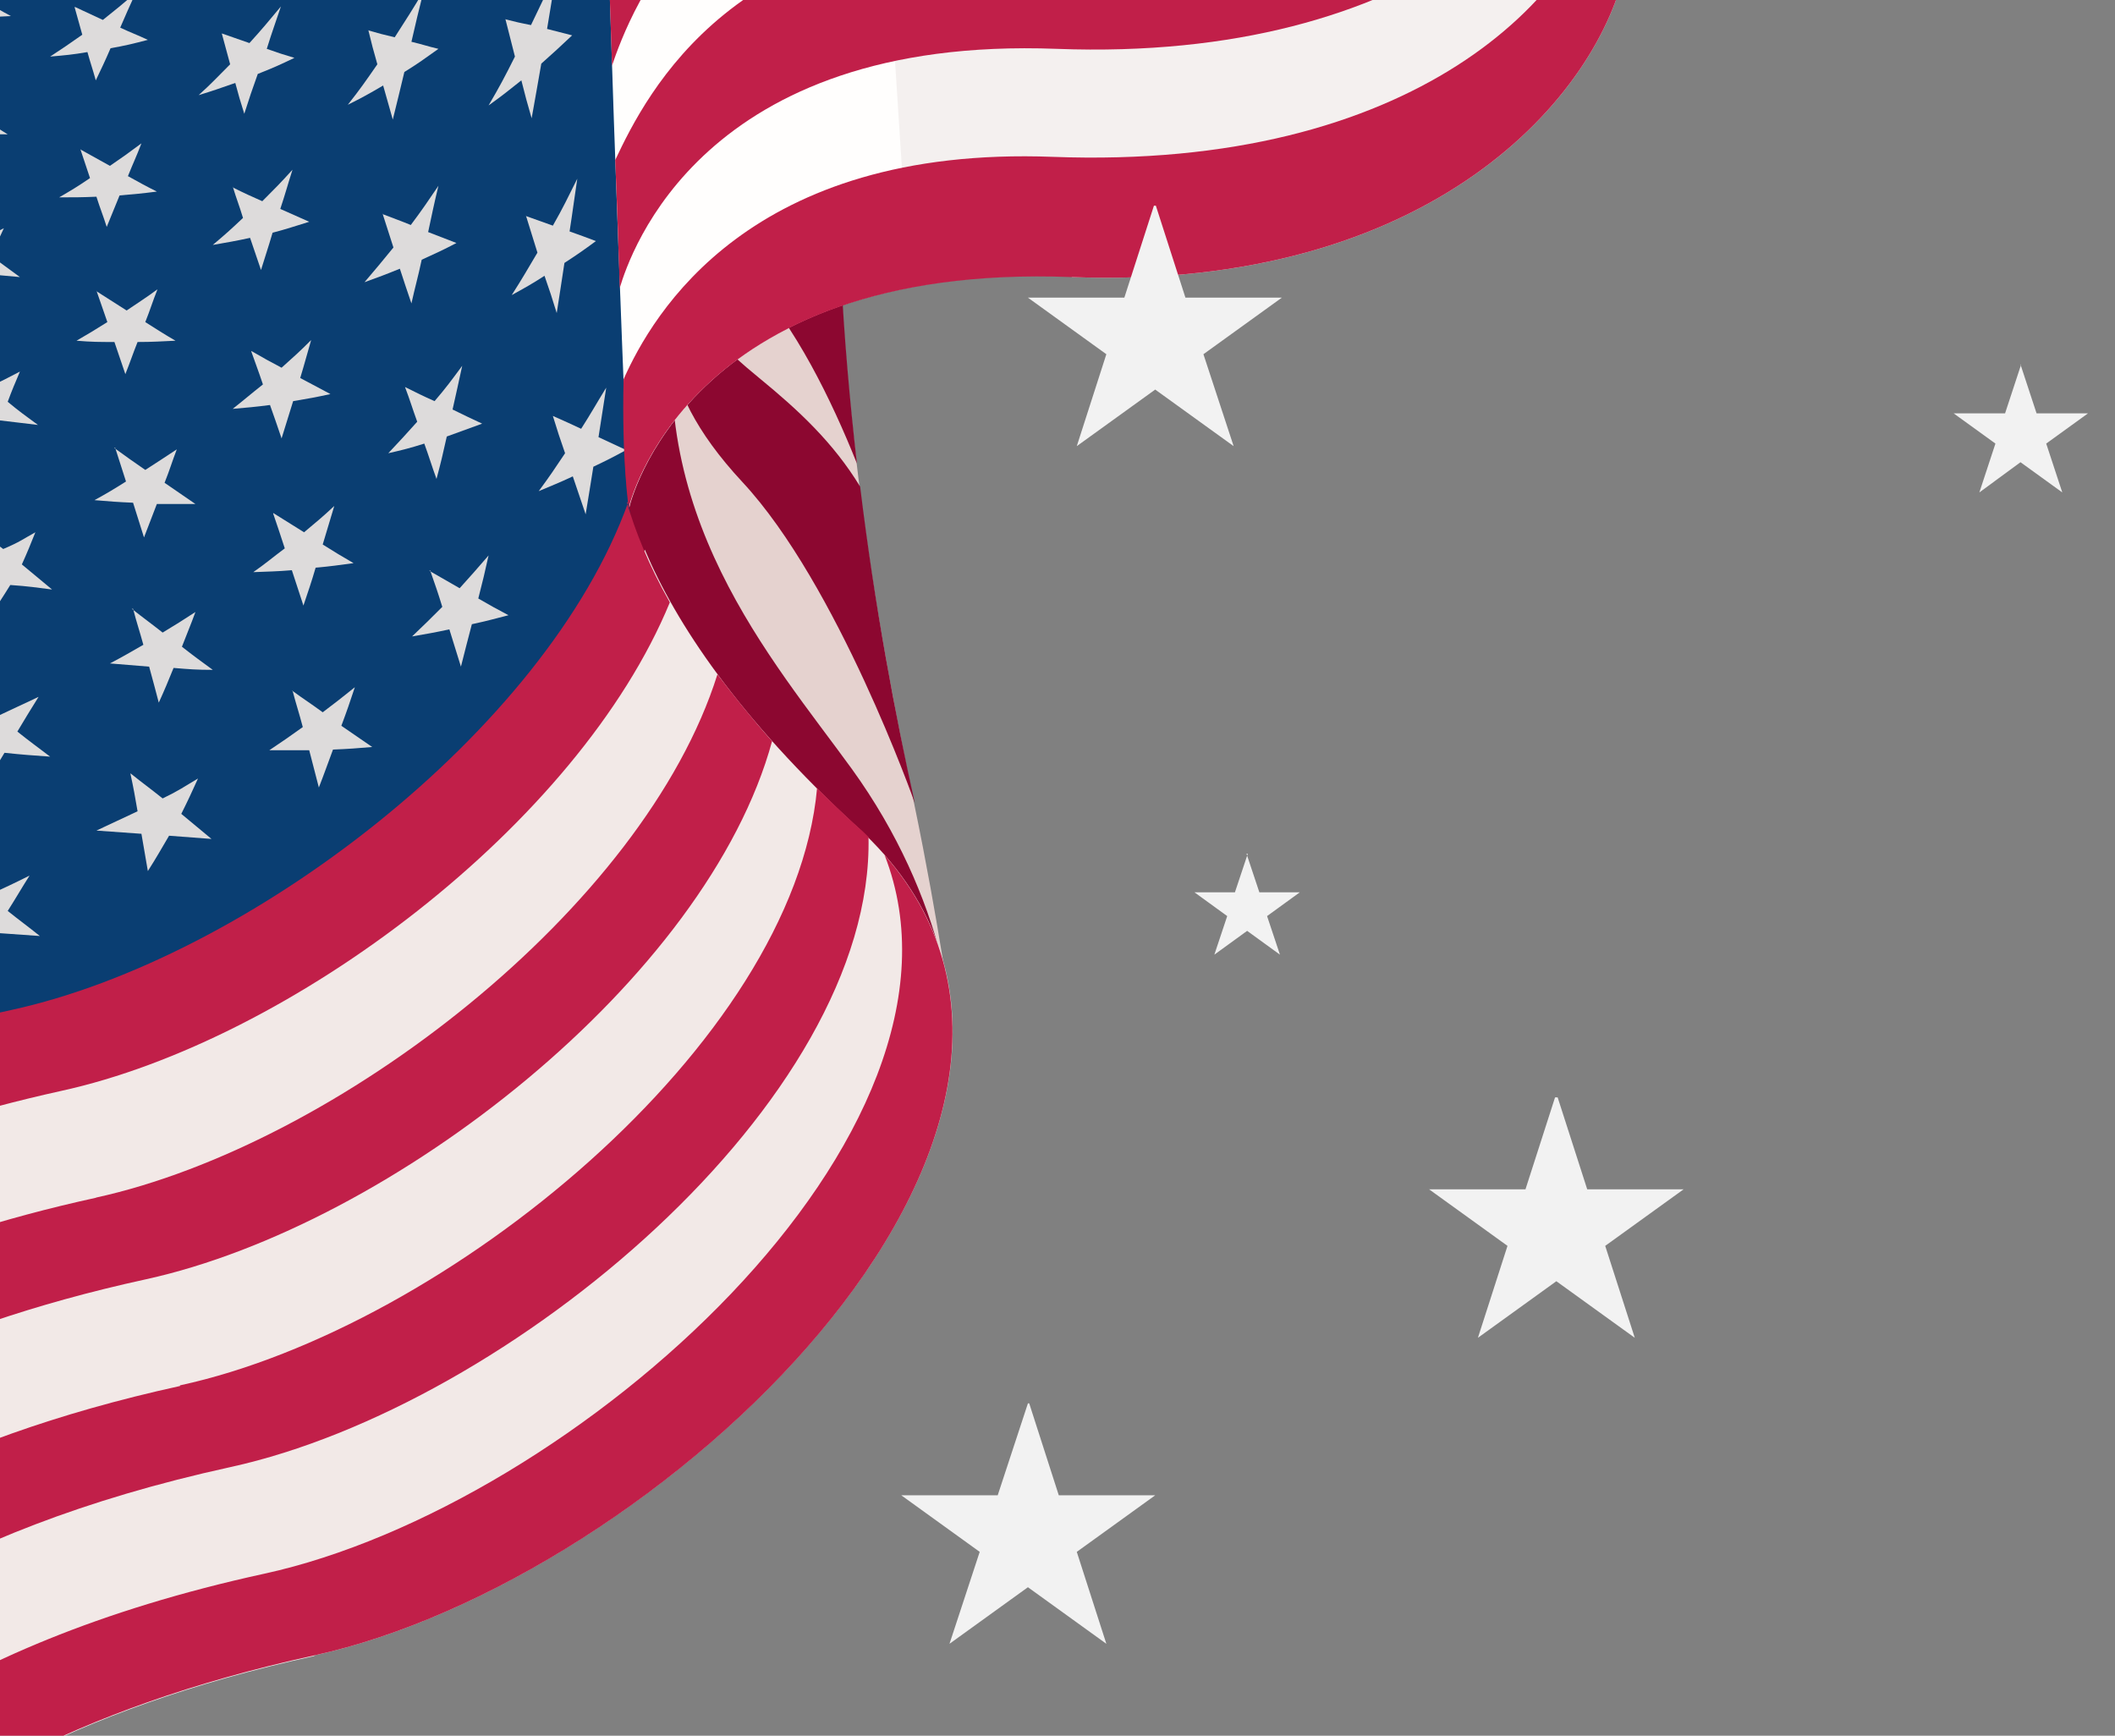 <svg xmlns="http://www.w3.org/2000/svg" xmlns:i="http://ns.adobe.com/AdobeIllustrator/10.0/" xmlns:xlink="http://www.w3.org/1999/xlink" id="Layer_1" viewBox="0 0 329 270"><rect x="0" y="0" width="329" height="270" fill="#808080" stroke="none"/><defs><style>      .st0 {        fill: #0a3e72;      }      .st1 {        fill: #e5d2cf;      }      .st2 {        fill: none;      }      .st3 {        fill: #c11f49;      }      .st4 {        clip-path: url(#clippath-1);      }      .st5 {        fill: #8c0730;      }      .st6 {        fill: #f2f2f2;      }      .st7 {        fill: #fffefd;      }      .st8 {        fill: #f2e9e7;      }      .st9 {        fill: #f4f0ef;      }      .st10 {        fill: #dddbdb;      }      .st11 {        clip-path: url(#clippath);      }    </style><clipPath id="clippath"><rect class="st2" x="-100.4" y="-142.7" width="518.5" height="397.1" transform="translate(-9.1 43) rotate(-15)"></rect></clipPath><clipPath id="clippath-1"><rect class="st2" x="95" y="32" width="229.8" height="338.1"></rect></clipPath></defs><g class="st11"><g><path class="st0" d="M142.8-57.5s-34.9,27-34.5,82.8c.5,55.8-5.8,122.5-37.5,141.7-31.7,19.2-119.7,46.3-119.7,46.3L-103.8,8.5,142.8-57.5h0Z"></path><path class="st10" d="M-9.1-3.8c1.6,1,2.4,1.5,4.1,2.4C-3.1-2.3-2-2.9,0-4.1-1-2.4-1.5-1.5-2.5.1-.8,1.1,0,1.6,1.7,2.5c-2.3.1-3.4.2-5.7.2-1,1.6-1.4,2.4-2.4,4-.5-1.6-.7-2.4-1.1-4-2.2,0-3.4-.1-5.5-.3,1.9-.8,2.9-1.2,4.9-2.1-.4-1.6-.6-2.4-1-3.9Z"></path><path class="st10" d="M-10.2,13.5c1.7,1.2,2.6,1.8,4.3,2.9,1.9-.9,2.9-1.4,4.9-2.4-.9,1.7-1.3,2.5-2.2,4.1,1.7,1.1,2.6,1.7,4.4,2.8-2.3,0-3.4-.1-5.7-.3-.8,1.6-1.3,2.4-2.1,4.1-.6-1.8-.9-2.6-1.4-4.4-2.2-.2-3.4-.4-5.6-.7,1.9-.8,2.8-1.1,4.7-2-.5-1.7-.8-2.6-1.3-4.2Z"></path><path class="st10" d="M11.7,1.1c1.7.8,2.6,1.2,4.3,2,2-1.6,3-2.4,5.1-4.2-1,2.2-1.5,3.3-2.4,5.4,1.7.8,2.6,1.1,4.3,1.9-2.3.6-3.5.9-5.8,1.3-.9,2.1-1.4,3.1-2.3,5-.5-1.8-.8-2.6-1.3-4.4-2.3.4-3.5.5-5.8.7,2-1.3,3-2,5-3.4-.5-1.7-.7-2.6-1.2-4.3h0Z"></path><path class="st10" d="M-8.7,34.5c1.8,1.3,2.7,2,4.5,3.3,1.9-.9,2.9-1.3,4.8-2.3-.8,1.7-1.2,2.6-2,4.3,1.8,1.3,2.7,2,4.5,3.3-2.3-.2-3.5-.3-5.8-.6-.8,1.7-1.2,2.6-1.9,4.4-.6-2-1-2.9-1.6-4.8-2.3-.3-3.4-.5-5.7-.9,1.9-.8,2.8-1.2,4.7-2.1-.6-1.9-.9-2.8-1.5-4.7h0Z"></path><path class="st10" d="M12.6,23.3c1.8,1,2.7,1.5,4.5,2.5,1.9-1.3,2.9-2,4.9-3.5-.8,2.1-1.3,3.1-2.1,5.1,1.8,1,2.7,1.5,4.5,2.4-2.3.3-3.5.4-5.8.6-.8,2-1.2,2.9-2,4.9-.6-1.9-1-2.8-1.6-4.7-2.3.1-3.5.1-5.8.1,1.9-1.1,2.9-1.7,4.8-3-.6-1.8-.9-2.7-1.5-4.5Z"></path><path class="st10" d="M34.5,5.2c1.7.6,2.6.9,4.3,1.5,2-2.2,2.9-3.3,4.9-5.7-.9,2.7-1.4,4-2.2,6.6,1.7.6,2.6.9,4.3,1.4-2.3,1.1-3.4,1.6-5.7,2.5-.9,2.5-1.3,3.7-2.1,6.2-.6-1.9-.9-2.9-1.4-4.8-2.3.8-3.4,1.2-5.7,1.9,2-1.8,2.9-2.8,4.9-4.8-.5-1.9-.8-2.9-1.3-4.8h0Z"></path><path class="st10" d="M-6.3,56.5c1.8,1.5,2.7,2.2,4.6,3.7,1.9-.9,2.9-1.4,4.8-2.4-.8,1.9-1.2,2.8-1.9,4.7,1.8,1.5,2.8,2.2,4.7,3.6-2.4-.3-3.5-.4-5.9-.7-.8,1.9-1.2,2.8-2,4.7-.6-2.1-1-3.2-1.6-5.2-2.3-.3-3.5-.5-5.8-.9,1.9-.9,2.9-1.4,4.8-2.3-.6-2.1-1-3.1-1.6-5.1h0Z"></path><path class="st10" d="M15,45.3c1.9,1.2,2.8,1.8,4.7,3,1.9-1.3,2.9-1.9,4.8-3.3-.8,2-1.1,3.1-1.9,5.1,1.9,1.2,2.8,1.8,4.7,2.9-2.3.1-3.5.2-5.9.2-.8,2-1.1,3-1.9,5-.7-2-1-3-1.7-5-2.3,0-3.5,0-5.9-.2,1.9-1.1,2.9-1.7,4.8-2.9-.7-2-1-2.9-1.7-4.9Z"></path><path class="st10" d="M36.3,29.2c1.8.9,2.7,1.3,4.5,2.1,1.9-1.9,2.8-2.8,4.7-4.9-.8,2.5-1.1,3.7-1.9,6.1,1.8.8,2.7,1.2,4.5,2-2.3.7-3.4,1.1-5.7,1.7-.7,2.4-1.1,3.5-1.8,5.8-.7-2-1-3-1.7-5-2.3.5-3.5.7-5.8,1.1,1.9-1.6,2.8-2.4,4.7-4.2-.6-2-1-2.9-1.6-4.9h0Z"></path><path class="st10" d="M57.2,4.7c1.7.5,2.5.7,4.2,1.1,1.8-2.8,2.7-4.2,4.5-7.2-.8,3.2-1.2,4.8-1.9,7.9,1.7.4,2.5.7,4.2,1.1-2.1,1.5-3.2,2.3-5.3,3.6-.7,3-1.1,4.5-1.8,7.4-.6-2.1-.9-3.2-1.5-5.3-2.2,1.3-3.3,1.9-5.5,3,1.9-2.4,2.8-3.7,4.6-6.3-.6-2.1-.9-3.2-1.4-5.3h0Z"></path><path class="st10" d="M-4.6,81.6c2,1.5,3.1,2.3,5.1,3.8,2.6-1.1,3-1.5,5-2.6-.8,2-1.2,3-2.1,5,1.9,1.6,2.8,2.3,4.7,3.9-2.4-.3-3.6-.5-6.5-.7-1.3,2.1-2,3.1-3.3,5.2-.5-2.3-.7-3.4-1.1-5.6-2.9-.2-4.3-.4-7.1-.6,2.6-1.2,3.8-1.7,6.4-2.9-.4-2.2-.7-3.3-1.1-5.5h0Z"></path><path class="st10" d="M17.8,69.7c1.9,1.4,2.8,2,4.8,3.4,1.9-1.2,2.9-1.9,4.9-3.2-.8,2.1-1.1,3.2-1.9,5.2,1.9,1.3,2.9,2,4.8,3.3-2.4,0-3.6,0-6,0-.8,2.1-1.2,3.1-2,5.2-.7-2.2-1-3.2-1.7-5.4-2.4-.1-3.6-.2-6-.4,2-1.1,3-1.7,4.9-2.9-.7-2.1-1-3.2-1.7-5.3h0Z"></path><path class="st10" d="M39.1,54.6c1.9,1.1,2.8,1.6,4.7,2.6,1.9-1.7,2.8-2.5,4.6-4.3-.7,2.4-1,3.6-1.7,5.9,1.9,1,2.8,1.5,4.7,2.5-2.3.5-3.4.7-5.8,1.1-.7,2.3-1.1,3.5-1.8,5.8-.7-2.1-1.1-3.2-1.8-5.2-2.3.3-3.5.4-5.8.6,1.9-1.5,2.8-2.3,4.7-3.8-.7-2.1-1.1-3.1-1.8-5.1h0Z"></path><path class="st10" d="M59.5,33.3c1.8.7,2.7,1,4.4,1.7,1.8-2.4,2.6-3.6,4.3-6.1-.7,2.9-1,4.4-1.6,7.2,1.8.7,2.6,1,4.4,1.7-2.1,1.1-3.2,1.6-5.4,2.6-.6,2.8-1,4.1-1.6,6.8-.7-2.1-1.1-3.2-1.8-5.4-2.2.9-3.3,1.3-5.5,2.1,1.8-2.1,2.7-3.2,4.5-5.4-.7-2.1-1-3.2-1.7-5.3h0Z"></path><path class="st10" d="M78.6,3c1.6.4,2.4.6,4,.9,1.6-3.3,2.4-5,4-8.5-.6,3.7-.9,5.5-1.5,9.1,1.6.4,2.3.6,3.9,1-1.9,1.8-2.9,2.7-4.8,4.4-.6,3.5-.9,5.1-1.5,8.5-.7-2.4-1-3.5-1.6-5.9-2,1.6-3,2.4-5.1,3.9,1.7-2.9,2.5-4.4,4.1-7.6-.6-2.4-.9-3.5-1.5-5.9h0Z"></path><path class="st10" d="M-5.5,107.5c2,1.6,3,2.3,5.1,3.9,2.6-1.2,3.8-1.8,6.4-3-1.3,2.1-2,3.2-3.3,5.4,2,1.6,3,2.3,5.1,3.9-2.8-.2-4.3-.3-7.1-.6-1.3,2.2-2,3.3-3.3,5.4-.4-2.3-.7-3.5-1.1-5.8-2.8-.2-4.2-.3-7.1-.5,2.5-1.2,3.8-1.8,6.4-3-.5-2.3-.7-3.5-1.1-5.7h0Z"></path><path class="st10" d="M20.5,94.7c1.9,1.5,2.9,2.2,4.8,3.7,2-1.2,3.1-1.9,5.1-3.2-.8,2.2-1.3,3.3-2.1,5.4,1.9,1.5,2.9,2.2,4.8,3.6-2.5,0-3.7-.1-6.1-.3-.9,2.2-1.3,3.2-2.3,5.4-.6-2.3-.9-3.4-1.5-5.6-2.5-.2-3.7-.3-6.1-.5,2.1-1.1,3.1-1.7,5.2-2.9-.6-2.2-1-3.3-1.6-5.6h0Z"></path><path class="st10" d="M42.5,79.8c1.9,1.2,2.9,1.8,4.8,3,1.9-1.6,2.9-2.4,4.7-4.1-.7,2.4-1.1,3.6-1.8,6,1.9,1.2,2.9,1.8,4.8,2.9-2.3.3-3.5.5-5.9.7-.7,2.4-1.1,3.5-1.9,5.9-.7-2.2-1.1-3.3-1.8-5.5-2.4.2-3.6.2-6,.3,2-1.4,2.9-2.2,4.9-3.7-.7-2.2-1.1-3.3-1.8-5.4h0Z"></path><path class="st10" d="M63,60.2c1.8.9,2.8,1.4,4.6,2.2,1.8-2.1,2.6-3.2,4.3-5.5-.6,2.8-.9,4.1-1.5,6.8,1.8.9,2.7,1.3,4.6,2.2-2.2.8-3.3,1.2-5.5,2-.6,2.7-.9,4-1.6,6.6-.8-2.2-1.1-3.3-1.9-5.5-2.2.7-3.4,1-5.6,1.5,1.8-1.9,2.7-2.9,4.5-4.9-.8-2.2-1.1-3.3-1.9-5.4Z"></path><path class="st10" d="M81.8,33.6c1.7.6,2.5.9,4.2,1.5,1.6-2.8,2.3-4.3,3.8-7.3-.5,3.3-.7,5-1.2,8.2,1.7.6,2.5.9,4.1,1.5-1.9,1.4-2.9,2.1-4.9,3.4-.5,3.2-.7,4.7-1.2,7.8-.7-2.3-1.1-3.5-1.9-5.8-2,1.3-3.1,1.9-5.1,3,1.6-2.5,2.4-3.9,4-6.6-.7-2.3-1.1-3.5-1.8-5.8h0Z"></path><path class="st10" d="M-6.9,135.4c2,1.6,3,2.3,5,3.9,2.6-1.2,3.9-1.8,6.5-3.1-1.4,2.2-2,3.3-3.4,5.5,2,1.6,3,2.3,5,3.9-2.9-.2-4.3-.3-7.1-.5-1.4,2.2-2.1,3.3-3.5,5.5-.3-2.3-.5-3.5-.9-5.8-2.8-.2-4.3-.3-7.1-.5,2.6-1.2,3.9-1.9,6.5-3.1-.4-2.3-.6-3.5-1-5.8h0Z"></path><path class="st10" d="M20.3,120.3c2,1.6,3,2.3,5,3.9,2.5-1.2,3.3-1.8,5.5-3.1-1,2.2-1.5,3.3-2.6,5.5,1.9,1.6,2.8,2.3,4.7,3.9-2.5-.2-3.8-.3-6.6-.5-1.3,2.2-1.9,3.3-3.3,5.5-.4-2.3-.6-3.5-1-5.8-2.8-.2-4.2-.3-7-.5,2.6-1.2,3.8-1.8,6.4-3-.4-2.3-.6-3.5-1.1-5.8Z"></path><path class="st10" d="M45.4,107.4c1.9,1.4,2.9,2,4.8,3.4,2-1.5,3-2.3,5-3.9-.8,2.4-1.2,3.6-2.1,6,1.9,1.3,2.9,2,4.8,3.3-2.4.2-3.6.3-6.1.4-.9,2.4-1.3,3.6-2.2,5.9-.6-2.3-.9-3.5-1.5-5.8-2.5,0-3.7,0-6.2,0,2.1-1.4,3.1-2.1,5.2-3.6-.6-2.3-1-3.4-1.6-5.7h0Z"></path><path class="st10" d="M66.8,88.8c1.9,1.1,2.8,1.6,4.7,2.7,1.8-2,2.7-3,4.5-5.1-.6,2.7-.9,4-1.6,6.7,1.9,1.1,2.8,1.6,4.7,2.6-2.3.6-3.4.9-5.7,1.4-.7,2.6-1,3.9-1.7,6.6-.7-2.3-1.1-3.5-1.8-5.8-2.3.5-3.5.7-5.8,1.1,1.9-1.8,2.8-2.7,4.7-4.6-.7-2.3-1.1-3.4-1.9-5.7Z"></path><path class="st10" d="M86,64.7c1.8.8,2.7,1.2,4.4,2,1.6-2.5,2.3-3.8,3.9-6.4-.5,3.1-.7,4.6-1.2,7.7,1.7.8,2.6,1.2,4.3,2-2,1.1-3,1.6-5.1,2.6-.5,3-.7,4.5-1.2,7.4-.8-2.4-1.2-3.5-2-5.9-2.1,1-3.2,1.4-5.3,2.3,1.7-2.3,2.5-3.5,4.1-5.9-.8-2.3-1.2-3.5-1.9-5.8h0Z"></path><path class="st1" d="M131.7-8c2-21.9,2.4-40.2,1.9-55.2-14.6,3.5-28.3,15.7-37.7,28.9-.4,50.6.4,149.6,12.9,160.2,17,14.3,39.3,32.9,39.3,32.9,0,0-2-15-5.9-33.8-6.9-33.1-15.3-80.2-10.5-132.9h0Z"></path><path class="st5" d="M115.5,75c14.8,15.9,26.8,49.9,26.8,49.9-3-13.5-6.2-30.4-8.5-49.2-4.2-6.9-9.6-11.9-15.7-16.9-11-9-12.5-13.2-13.5-21.7-.9,11.5-3.9,22,10.9,37.9h0Z"></path><path class="st5" d="M116.7,43.2c7,7.5,12.6,18.9,16.6,28.9-1.1-9.6-2-19.6-2.5-30-4-6.1-9.1-10.8-14.8-15.4-11-9-12.5-13.2-13.5-21.7-.9,11.5-.8,22.3,14.1,38.2h0Z"></path><path class="st5" d="M135.6,148.9c8.9,5.8,12.5,10.7,12.5,10.7,0,0-.7-2.4-1.8-11.1-2.3-8.7-6.5-18.8-13.8-28.9-12.4-17.1-32.8-39.9-27-74-18,13.7-6.5,70,30.1,103.3h0Z"></path><path class="st8" d="M48.9,257.5c54.9-12,131.8-85.5,84.6-128.7-18.7-17.2-28.4-31.9-33.2-43.3-9.6,24.2-24.1,46.2-49.1,57.3-34.9,14.9-73.4,22.4-102.3,44.4l10.9,127.7s12.1-40.5,89.1-57.3Z"></path><path class="st3" d="M41.1,244.8c-51.8,11.3-74.2,33.3-83.3,46.5l2,23.5s12.1-40.5,89.1-57.3c53.2-11.6,126.9-80.8,88.7-124.5,16.9,43.3-48.3,101.3-96.5,111.8h0Z"></path><path class="st3" d="M28,215.6c-38.8,8.5-61.1,23-73.7,35.2l1.7,19.3c10.9-13.3,33.7-31.8,79.9-41.9,43.3-9.5,100.1-57,99.2-98-.5-.5-1-1-1.6-1.5-2.3-2.1-4.4-4.1-6.4-6.1-3.6,39.7-57.6,83.9-99.1,92.9h0Z"></path><path class="st3" d="M15,186.3c-30.2,6.6-50.4,16.9-63.9,26.9l1.5,17.7c13.1-11.5,34.8-24.2,70.1-31.9,38.3-8.4,87.3-46.7,97.4-83.7-3.2-3.6-6-7.1-8.5-10.4-11.4,36.3-59.2,73.2-96.7,81.4h0Z"></path><path class="st3" d="M97.7,78.2c-12.8,35.5-59.2,70.9-95.9,78.9-23.5,5.1-41,12.5-53.9,20.2l1.4,16.7c13.4-9.1,32.6-18.2,60.2-24.3,35.7-7.8,80.5-41.5,94.7-76-3.3-5.8-5.4-11.1-6.7-15.6h0Z"></path><path class="st9" d="M166.7,43.1c55.9,2.1,82.2-28.1,86.3-48.8.3-1.6.5-3.1.5-4.6,0-.2,0-.4,0-.6,1.8-12.4,9.4-43.2,40.3-50.7,38.9-9.5,77.8-14.5,89.3-47-12.4-35-23.3-66.4-32.2-92.5-49.5,17.4-88.2,58.7-117.1,104-11.9,18.5-34.5,24.7-55.2,27.9-19.5,2.4-40.7-2.3-58.4,7.1-10,4.9-19.3,11-26.4,18.8,1.1,52.4,4.1,122.2,4.1,122.2,0,0,8.6-38.2,68.9-35.9Z"></path><path class="st7" d="M141.5,44.8l-7.2-111.7c-4.9.9-9.7,2.4-14.2,4.8-10,4.9-19.3,11-26.4,18.8,1.1,52.4,4.1,122.2,4.1,122.2,0,0,6.1-26.9,43.7-34.2Z"></path><path class="st3" d="M291.3-77c-30.9,7.5-38.5,38.3-40.3,50.7,0,.2,0,.4,0,.6,0,1.5-.2,3-.5,4.6-4,20.7-30.7,47.6-86.7,45.5-47.2-1.8-62.3,24.5-66.8,34.6-.3,12.7.8,20,.8,20,0,0,8.6-38.2,68.9-35.9,55.9,2.1,82.2-28.1,86.3-48.8.3-1.6.5-3.1.5-4.6,0-.2,0-.4,0-.6,1.8-12.4,9.4-43.2,40.3-50.7,38.9-9.5,77.8-14.5,89.3-47-1.3-3.8-2.7-7.6-4.1-11.4-13.2,29-50.4,34-87.7,43.1h0Z"></path><path class="st3" d="M375.4-130.4c-1.5-4.3-3-8.6-4.5-12.8-16.6,20.1-48.9,24.8-81.2,32.7-30.9,7.5-38.5,38.3-40.3,50.7,0,.2,0,.4,0,.6,0,1.5-.2,3-.5,4.6-4,20.7-32.4,45.4-88.3,43.3-46.2-1.8-60,25.8-64.9,36.2.3,7,.5,13.7.7,19.9,1.6-5.3,12.8-39.3,68-37.2,55.9,2.1,82.9-26,86.9-46.7.3-1.6.5-3.1.5-4.6,0-.2,0-.4,0-.6,1.8-12.4,9.4-43.2,40.3-50.7,33.7-8.2,67.3-13,83.2-35.3h0Z"></path><path class="st3" d="M288.1-143.9c-30.9,7.5-38.5,38.3-40.3,50.7,0,.2,0,.4,0,.6,0,1.5-.2,3-.5,4.6l-1.1-6.4-1.9,3.7c-4,20.7-30,44.2-86,42-44.8-1.7-58.4,26.6-63.8,37.3.2,6.6.5,15.1.7,21.6,2.6-7.6,15.5-43.6,67.7-41.7,55.9,2.1,82.8-20.5,86.8-41.2.3-1.6.5-3.1.5-4.6,0-.2,0-.4,0-.6,1.8-12.4,9.4-43.2,40.3-50.7,29.2-7.1,58.3-11.7,75.9-27.3-1.6-4.6-3.2-9.1-4.7-13.5-17.8,14.1-45.7,18.6-73.7,25.4h0Z"></path></g></g><g class="st4"><g><path class="st6" d="M179.8,32l4.6,14.3h15l-12.2,8.8,4.7,14.3-12.2-8.8-12.2,8.8,4.6-14.3-12.2-8.8h15l4.6-14.3Z"></path><path class="st6" d="M242.3,170.7l4.6,14.3h15l-12.2,8.8,4.6,14.3-12.2-8.8-12.2,8.8,4.6-14.3-12.2-8.8h15l4.6-14.3Z"></path><path class="st6" d="M160.1,218.3l4.6,14.3h15l-12.2,8.8,4.6,14.3-12.2-8.8-12.2,8.8,4.7-14.3-12.2-8.8h15l4.7-14.3Z"></path><path class="st6" d="M314.3,56.7l2.5,7.6h8l-6.5,4.7,2.5,7.6-6.5-4.7-6.4,4.7,2.5-7.6-6.5-4.7h8l2.5-7.6Z"></path><path class="st6" d="M193.9,132.8l2,6h6.3l-5.1,3.7,2,6-5.1-3.7-5.1,3.7,2-6-5.1-3.7h6.3l2-6Z"></path></g></g></svg>